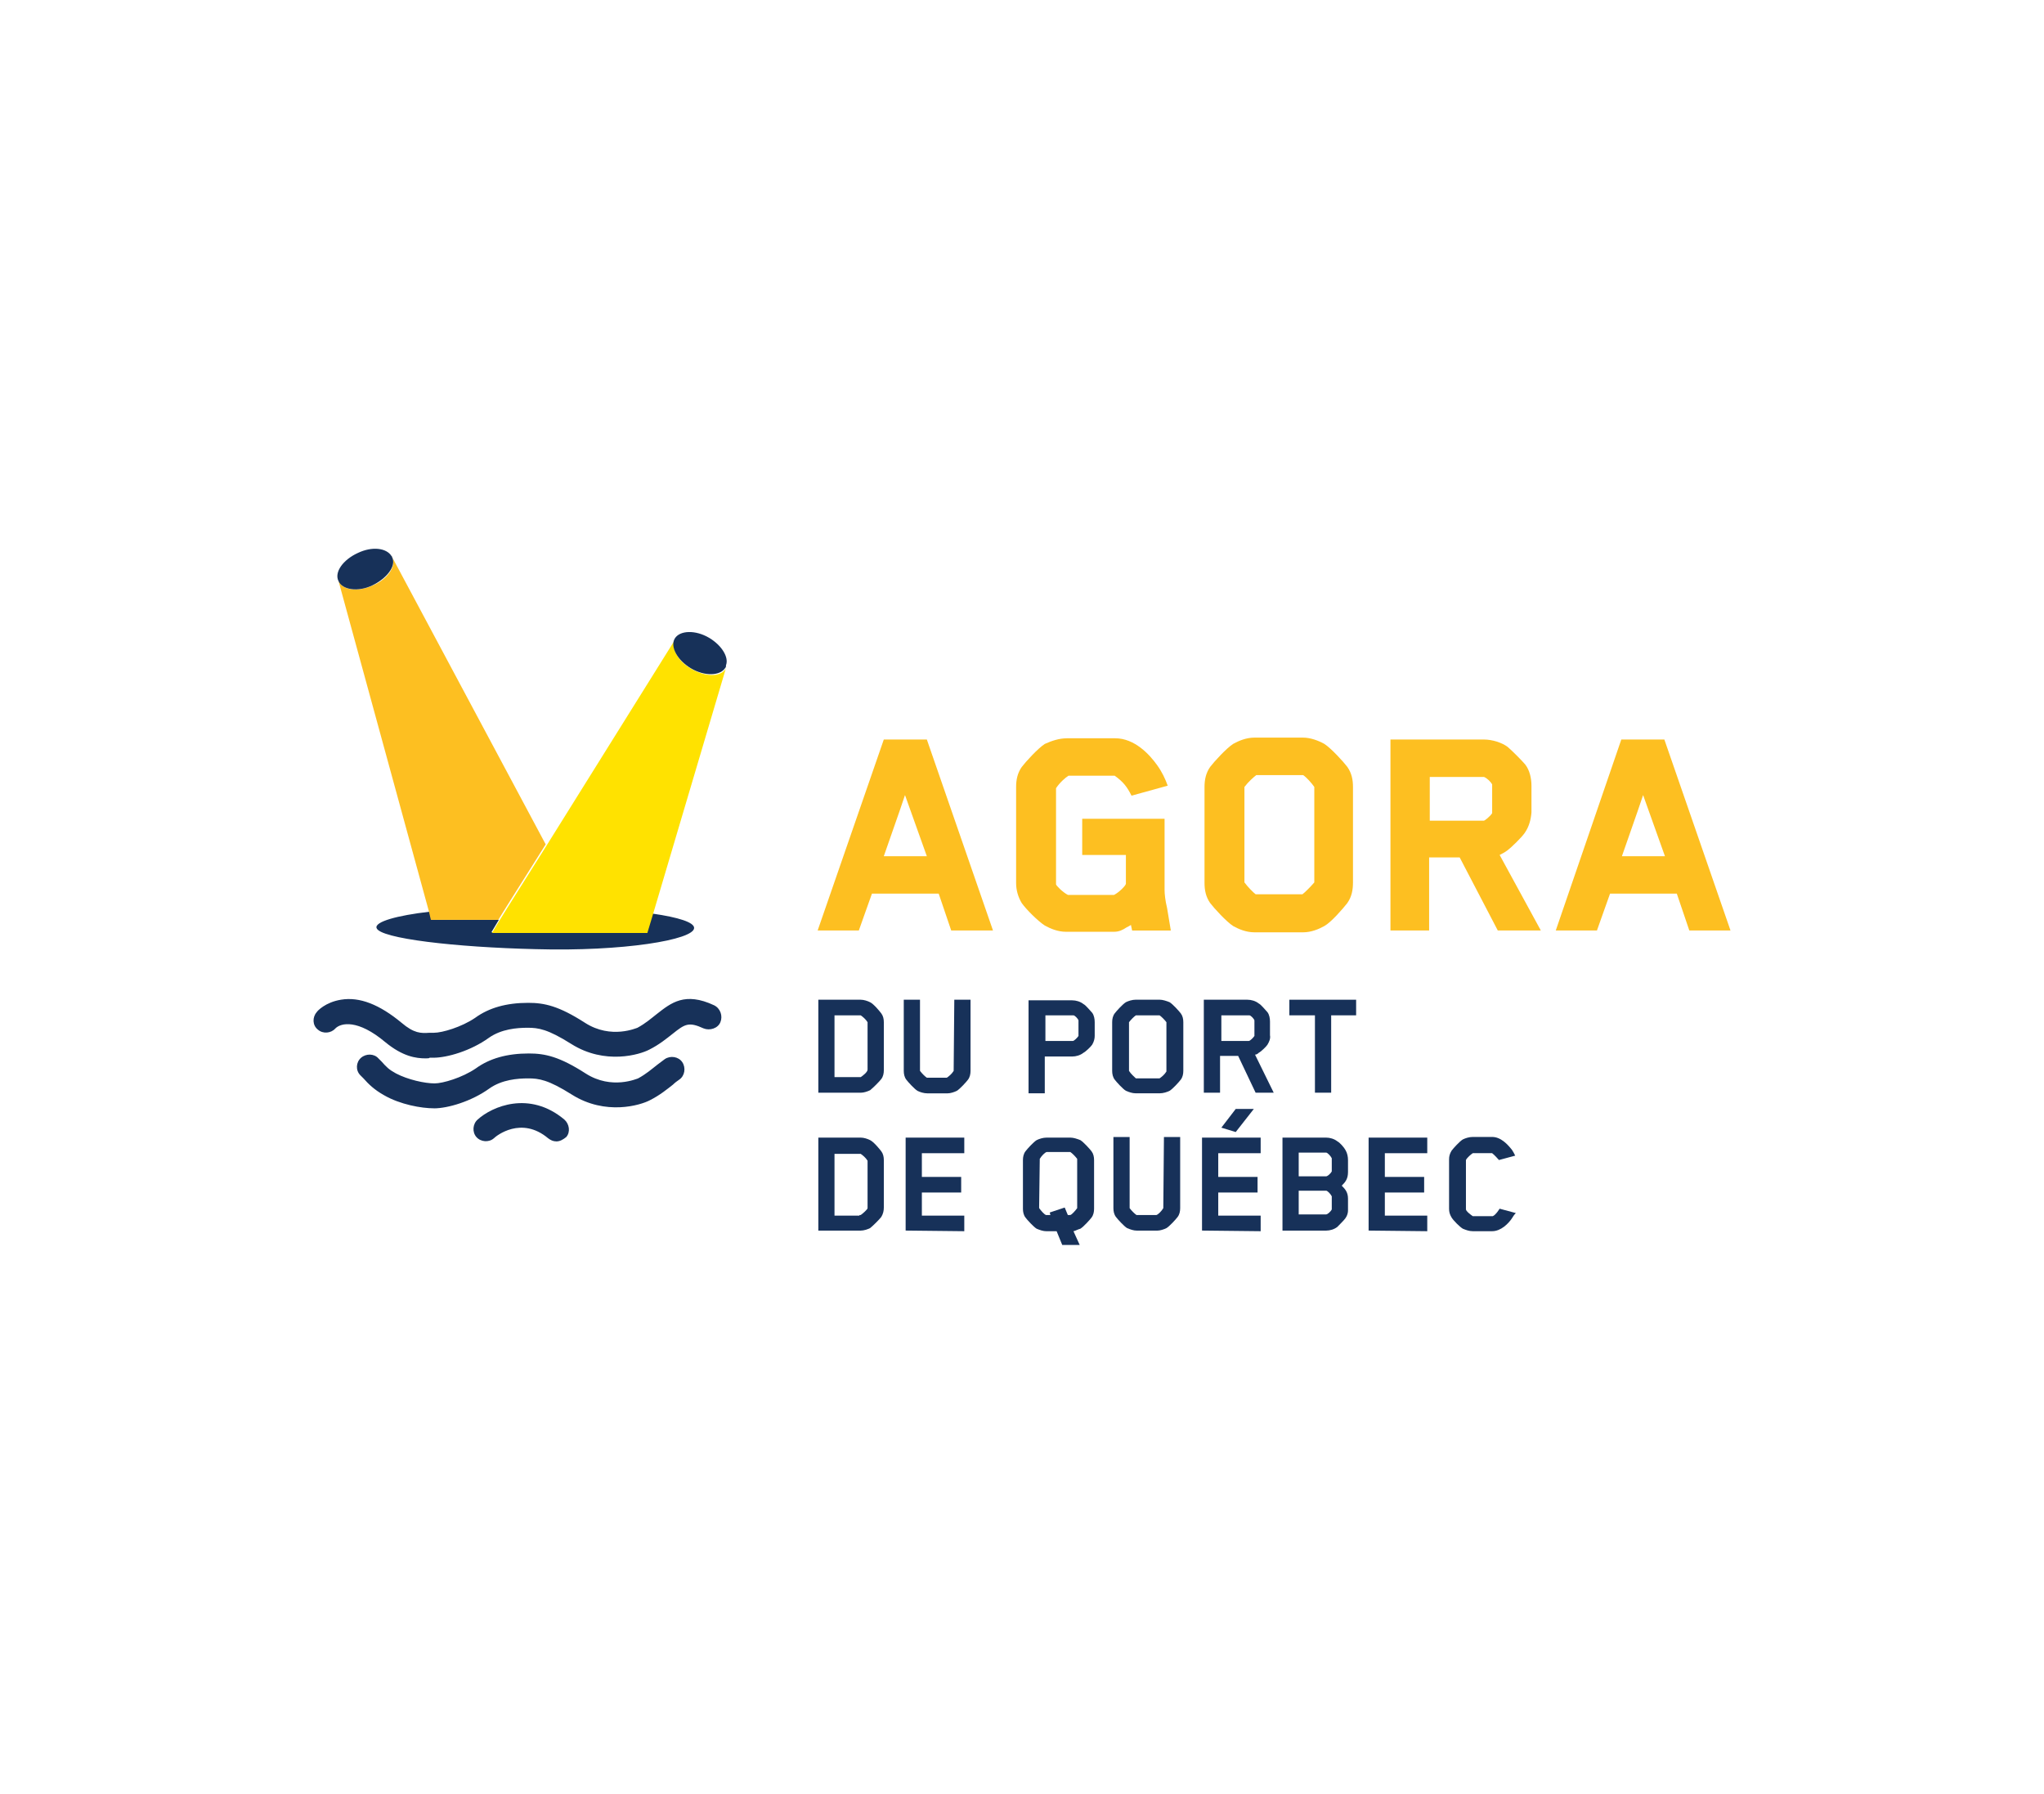 <?xml version="1.0" encoding="UTF-8"?>
<svg id="Layer_1" data-name="Layer 1" xmlns="http://www.w3.org/2000/svg" viewBox="0 0 612 537">
  <defs>
    <style>
      .cls-1 {
        fill: #ffe200;
      }

      .cls-2 {
        fill: #fdbf21;
      }

      .cls-3 {
        fill: #173159;
      }
    </style>
  </defs>
  <path class="cls-2" d="M284.8,278.56l-3.74-11.02h-19.99c-1.31,3.55-2.62,7.47-3.92,11.02h-12.33l19.8-57.16h12.89l19.8,57.16h-12.52ZM270.97,238.03c-2.05,6.16-4.3,12.33-6.35,18.31h12.89l-6.54-18.31h0Z"/>
  <path class="cls-2" d="M319.36,221.03h14.57c5.79,0,10.27,4.86,12.52,8.03,1.49,2.05,2.43,4.11,3.18,6.16l-10.84,2.99c-1.31-2.62-2.43-4.11-5.04-5.98h-13.82c-.93.56-2.62,2.05-3.74,3.74v28.77c0,.37,2.05,2.43,3.55,3.18h13.82c1.49-.75,3.55-2.8,3.55-3.36v-8.59h-13.08v-10.84h24.66v21.3c0,1.12.19,3.18.75,5.42l1.12,6.73h-11.58l-.37-1.68c-.19.19-.93.56-1.31.75-1.12.75-2.24,1.31-3.74,1.31h-14.38c-2.43,0-4.67-.93-6.35-1.87-2.05-1.31-5.6-4.86-6.91-6.73-1.12-1.87-1.68-3.92-1.68-5.98v-28.77c0-2.05.37-4.11,1.68-5.98,1.12-1.49,4.86-5.6,6.91-6.91,2.05-.93,4.3-1.68,6.54-1.68h0Z"/>
  <path class="cls-2" d="M403.42,270.34c-1.31,1.68-4.86,5.79-6.91,6.91-1.68.93-3.92,1.87-6.35,1.87h-14.57c-2.43,0-4.67-.93-6.35-1.87-2.05-1.31-5.79-5.42-6.91-6.91-1.31-1.87-1.68-3.92-1.68-5.98v-28.77c0-2.05.37-4.11,1.68-5.98,1.12-1.49,4.86-5.6,6.91-6.91,1.68-.93,3.92-1.87,6.35-1.87h14.57c2.24,0,4.67.93,6.35,1.87,2.05,1.31,5.79,5.42,6.91,6.91,1.31,1.87,1.68,3.92,1.68,5.98v28.58c0,2.24-.37,4.3-1.68,6.16ZM393.52,235.6c-.75-1.12-2.43-2.99-3.36-3.55h-14.01c-.75.56-2.43,2.05-3.55,3.55v28.58c1.12,1.49,2.62,2.99,3.36,3.55h14.01c.75-.56,2.43-2.24,3.55-3.55,0,.19,0-28.4,0-28.58Z"/>
  <path class="cls-2" d="M456.48,249.42c-.93,1.31-3.74,4.11-5.23,5.23-.75.56-1.49.93-2.24,1.31,4.67,8.59,12.33,22.6,12.33,22.6h-12.89l-11.4-21.86h-9.15v21.86h-11.58v-57.16h28.02c2.43,0,5.42.93,7.1,2.24,1.31,1.12,4.11,3.92,5.23,5.23,1.31,1.68,1.87,4.11,1.87,6.35v8.03c-.19,2.24-.75,4.3-2.05,6.16h0ZM446.77,234.85c-.37-.75-1.49-1.87-2.43-2.24h-16.25v13.08h16.25c.19,0,1.87-1.31,2.43-2.24v-8.59h0Z"/>
  <path class="cls-2" d="M505.8,278.56l-3.74-11.02h-19.99c-1.31,3.55-2.62,7.47-3.92,11.02h-12.33l19.62-57.16h12.89l19.8,57.16h-12.33ZM491.97,238.03c-2.05,6.16-4.3,12.33-6.35,18.31h12.89l-6.54-18.31h0Z"/>
  <path class="cls-3" d="M263.88,323.03c-.56.75-2.43,2.62-3.36,3.36-.75.37-1.87.75-2.8.75h-12.7v-27.84h12.7c.93,0,2.05.37,2.8.75,1.12.56,2.8,2.62,3.36,3.36.56.75.75,1.68.75,2.62v14.38c0,.93-.19,1.87-.75,2.62h0ZM257.34,322.47h.37c.56-.37,2.05-1.49,2.05-2.24v-14.2c-.56-.93-1.49-1.68-2.05-2.05h-7.85v18.49h7.47Z"/>
  <path class="cls-3" d="M285.73,299.3h4.86v21.3c0,.93-.19,1.87-.75,2.62-.56.75-2.43,2.8-3.36,3.36-.75.37-1.87.75-2.8.75h-5.98c-1.12,0-2.24-.37-2.99-.75-.93-.56-2.8-2.62-3.36-3.36-.56-.75-.75-1.68-.75-2.62v-21.3h4.86v21.3c.56.75,1.49,1.68,2.05,2.05h5.98c.56-.37,1.49-1.12,2.05-2.05v-.19l.19-21.11Z"/>
  <path class="cls-3" d="M327.02,312.75c-.37.56-1.87,2.05-2.62,2.43-.93.75-2.24,1.12-3.36,1.12h-8.22v11.02h-4.86v-27.84h13.08c1.12,0,2.43.37,3.36,1.12.75.37,2.05,2.05,2.62,2.62.56.75.75,1.87.75,2.8v4.11c0,.75-.19,1.68-.75,2.62h0ZM322.91,305.84v-.37c-.19-.56-1.12-1.49-1.49-1.49h-8.41v7.66h8.22c.37,0,1.31-.93,1.68-1.49v-4.3h0Z"/>
  <path class="cls-3" d="M353.55,323.21c-.56.75-2.43,2.8-3.36,3.36-.75.37-1.87.75-2.99.75h-7.1c-1.12,0-2.05-.37-2.99-.75-.93-.56-2.8-2.62-3.36-3.36-.56-.75-.75-1.68-.75-2.62v-14.57c0-.93.19-1.87.75-2.62.56-.75,2.43-2.8,3.36-3.36.75-.37,1.87-.75,2.99-.75h7.1c.93,0,2.05.37,2.99.75.93.56,2.8,2.62,3.36,3.36.56.75.75,1.68.75,2.62v14.57c0,.93-.19,1.87-.75,2.62ZM338.04,320.6s0,.19,0,0c.56.93,1.68,1.87,2.05,2.24h7.1c.56-.37,1.49-1.12,2.05-2.05v-14.76c-.56-.75-1.49-1.68-2.05-2.05h-7.1c-.56.37-1.49,1.31-2.05,2.05v14.57Z"/>
  <path class="cls-3" d="M379.51,312.75c-.37.56-1.87,2.05-2.62,2.43-.37.37-.75.56-1.12.56l5.6,11.4h-5.42l-5.23-11.02h-5.42v11.02h-4.86v-27.84h13.08c1.12,0,2.43.37,3.36,1.12.75.37,2.05,2.05,2.62,2.62.56.75.75,1.87.75,2.8v4.11c.19.93-.19,1.87-.75,2.8h0ZM375.59,305.84v-.37c-.19-.56-1.12-1.49-1.49-1.49h-8.41v7.66h8.22c.37,0,1.31-.93,1.68-1.49v-4.3h0Z"/>
  <path class="cls-3" d="M398.57,303.97v23.16h-4.86v-23.16h-7.66v-4.67h19.99v4.67h-7.47Z"/>
  <path class="cls-3" d="M263.88,364.31c-.56.75-2.43,2.62-3.36,3.36-.75.37-1.87.75-2.8.75h-12.7v-27.84h12.7c.93,0,2.05.37,2.8.75,1.12.56,2.8,2.62,3.36,3.36.56.75.75,1.68.75,2.62v14.2c0,.93-.19,1.87-.75,2.8h0ZM257.34,363.75h.37c.56-.37,2.05-1.68,2.05-2.05v-14.2c-.56-.93-1.49-1.68-2.05-2.05h-7.85v18.49h7.47v-.19Z"/>
  <path class="cls-3" d="M271.16,368.42v-27.84h17.56v4.67h-12.7v7.1h11.77v4.67h-11.77v6.91h12.7v4.67l-17.56-.19h0Z"/>
  <path class="cls-3" d="M321.41,368.61l1.87,4.11h-5.23l-1.68-4.11h-2.99c-1.12,0-2.05-.37-2.99-.75-.93-.56-2.8-2.62-3.36-3.36-.56-.75-.75-1.68-.75-2.62v-14.57c0-.93.19-1.87.75-2.62.56-.75,2.43-2.8,3.36-3.36.75-.37,1.87-.75,2.99-.75h7.1c.93,0,2.05.37,2.99.75.93.56,2.8,2.62,3.36,3.36.56.75.75,1.68.75,2.62v14.57c0,.93-.19,1.87-.75,2.62-.56.75-2.43,2.8-3.36,3.36-.75.19-1.31.56-2.05.75h0ZM311.14,361.51v.19c.56.75,1.49,1.87,2.05,2.05h1.31l-.19-.75,4.48-1.49.93,2.24h.75c.56-.19,1.49-1.31,2.05-2.05v-14.76c-.56-.75-1.49-1.68-2.05-2.05h-7.1c-.56.19-1.49,1.12-2.05,2.05v.19l-.19,14.38h0Z"/>
  <path class="cls-3" d="M348.5,340.4h4.86v21.3c0,.93-.19,1.87-.75,2.62-.56.75-2.43,2.8-3.36,3.36-.75.37-1.87.75-2.8.75h-5.98c-1.12,0-2.05-.37-2.99-.75-.93-.56-2.8-2.62-3.36-3.36-.56-.75-.75-1.68-.75-2.62v-21.3h4.86v21.3c.56.75,1.49,1.68,2.05,2.05h5.98c.56-.19,1.49-1.12,2.05-2.05v-.19l.19-21.11h0Z"/>
  <path class="cls-3" d="M359.9,368.42v-27.84h17.56v4.67h-12.7v7.1h11.77v4.67h-11.77v6.91h12.7v4.67l-17.56-.19h0ZM365.69,337.6l4.3-5.6h5.42l-5.42,6.91-4.3-1.31h0Z"/>
  <path class="cls-3" d="M402.86,364.68c-.37.56-1.87,2.05-2.43,2.62-.93.75-2.24,1.12-3.36,1.12h-13.08v-27.84h13.08c1.12,0,2.43.37,3.36,1.12.75.37,2.05,1.87,2.43,2.62.56.93.75,2.05.75,2.99v3.55c0,2.05-.75,2.99-1.87,4.11,1.12,1.12,1.87,2.05,1.87,3.92v3.55c0,.56-.19,1.49-.75,2.24h0ZM398.75,350.3v-3.55c-.37-.75-1.31-1.68-1.68-1.68h-8.22v7.1h8.22c.37,0,1.31-.75,1.68-1.49v-.37h0ZM398.75,361.7v-3.55c-.37-.75-1.31-1.68-1.68-1.68h-8.22v7.1h8.22c.37,0,1.31-.75,1.68-1.49v-.37h0Z"/>
  <path class="cls-3" d="M409.78,368.42v-27.84h17.56v4.67h-12.7v7.1h11.77v4.67h-11.77v6.91h12.7v4.67l-17.56-.19h0Z"/>
  <path class="cls-3" d="M452.74,364.68c-1.12,1.68-3.36,3.92-5.98,3.92h-5.79c-1.12,0-2.05-.37-2.99-.75-.93-.56-2.8-2.43-3.36-3.36-.56-.93-.75-1.68-.75-2.62v-14.76c0-.93.19-1.68.75-2.62.56-.75,2.43-2.8,3.36-3.36.75-.37,1.87-.75,2.99-.75h5.79c2.62,0,4.67,2.24,5.98,3.92.37.56.56.93.93,1.68l-4.86,1.31s-1.49-1.68-2.05-2.05h-5.79c-.56.37-1.68,1.31-2.05,2.05v14.76c0,.56,1.49,1.68,2.05,2.05h5.98c.93-.37,2.05-2.24,2.05-2.24l4.86,1.31c-.56.56-.75.93-1.12,1.49h0Z"/>
  <path class="cls-3" d="M147.12,279.12l2.24-3.74h-20.18l-.56-2.43c-9.71,1.12-16.44,2.99-15.88,4.86.93,3.18,23.73,5.79,47.64,6.35,26.15.75,47.45-2.8,47.45-6.35,0-1.68-4.67-3.18-12.52-4.3l-1.68,5.6h-46.52Z"/>
  <path class="cls-2" d="M117.23,166.48h0q0,.19.19.37c1.31,2.62-1.31,6.54-5.79,8.41-4.48,2.05-8.97,1.49-10.27-1.31l27.09,99.01.56,2.43h20.18l2.43-3.92,11.77-18.68-46.14-86.31h0Z"/>
  <path class="cls-3" d="M117.42,166.85s0-.19-.19-.37c-1.49-2.43-5.79-2.99-10.09-.93-4.48,2.05-7.1,5.79-5.79,8.41,1.12,2.62,5.79,3.36,10.09,1.31,4.3-2.05,7.29-5.79,5.98-8.41h0Z"/>
  <path class="cls-1" d="M217.55,199.36c0,.19-.19.56-.19.75-1.49,2.62-5.98,2.62-10.27.19s-6.35-6.54-4.86-8.97l-38.48,61.65-11.77,18.68-2.43,3.92-2.24,3.74h46.52l1.68-5.6,22.04-74.35h0Z"/>
  <path class="cls-3" d="M212.32,190.95c-4.11-2.43-8.78-2.24-10.27.19-1.49,2.43.75,6.54,4.86,8.97,4.11,2.43,8.78,2.24,10.27-.19.19-.19.19-.37.19-.75.93-2.43-1.31-5.98-5.04-8.22Z"/>
  <path class="cls-3" d="M127.5,316.86c-2.99,0-6.91-.56-12.14-4.86-8.22-6.91-13.26-5.79-14.94-4.11-1.31,1.49-3.74,1.68-5.23.37-1.68-1.31-1.68-3.74-.37-5.23.19-.37,2.62-2.99,7.29-3.74,5.6-.93,11.58,1.49,18.12,6.91,3.74,3.18,5.79,3.18,8.41,2.99h1.31c2.43,0,8.22-1.68,12.33-4.48,4.11-2.99,9.34-4.48,15.88-4.48,4.86,0,9.15.93,17,5.98,7.85,5.04,15.51,1.49,15.69,1.49,2.43-1.31,4.11-2.8,5.79-4.11,4.3-3.36,8.41-6.73,17.19-2.62,1.87.93,2.62,3.18,1.87,5.04-.75,1.87-3.18,2.62-5.04,1.87-4.48-2.05-5.6-1.31-9.34,1.68-1.68,1.31-3.92,3.18-6.91,4.67-2.8,1.49-13.26,4.67-23.35-1.68-7.1-4.48-9.9-4.86-13.08-4.86s-7.85.37-11.58,2.99c-5.42,3.92-12.52,5.98-16.63,5.98h-1.12c-.19.19-.56.19-1.12.19h0Z"/>
  <path class="cls-3" d="M129.93,331.81c-3.74,0-10.09-1.12-14.94-3.92-2.99-1.68-4.67-3.36-6.16-5.04l-.93-.93c-1.49-1.49-1.31-3.92.19-5.23,1.49-1.31,3.92-1.31,5.23.19l.93.93c1.49,1.68,2.24,2.43,4.3,3.55,3.55,1.87,8.59,2.99,11.58,2.99,2.43,0,8.22-1.68,12.33-4.48,4.11-2.99,9.34-4.48,15.88-4.48,4.86,0,9.15.93,17,5.98,7.85,5.04,15.51,1.49,15.69,1.49,2.43-1.31,4.11-2.8,5.79-4.11.75-.56,1.49-1.12,2.24-1.68,1.68-1.12,4.11-.75,5.23.93,1.12,1.68.75,4.11-.93,5.23-.56.37-1.31.93-1.87,1.49-1.68,1.31-3.92,3.18-6.91,4.67-2.8,1.49-13.26,4.67-23.35-1.68-7.1-4.48-9.9-4.86-13.08-4.86s-7.85.37-11.58,2.99c-5.42,3.92-12.52,5.98-16.63,5.98h0Z"/>
  <path class="cls-3" d="M166.55,341.71c-.93,0-1.68-.37-2.43-.93-8.03-6.73-15.51-.75-16.25,0-1.49,1.31-3.92,1.12-5.23-.37-1.31-1.49-1.12-3.92.37-5.23,4.3-3.92,15.51-8.78,25.97,0,1.49,1.31,1.87,3.74.56,5.23-.93.75-1.87,1.31-2.99,1.31Z"/>
</svg>